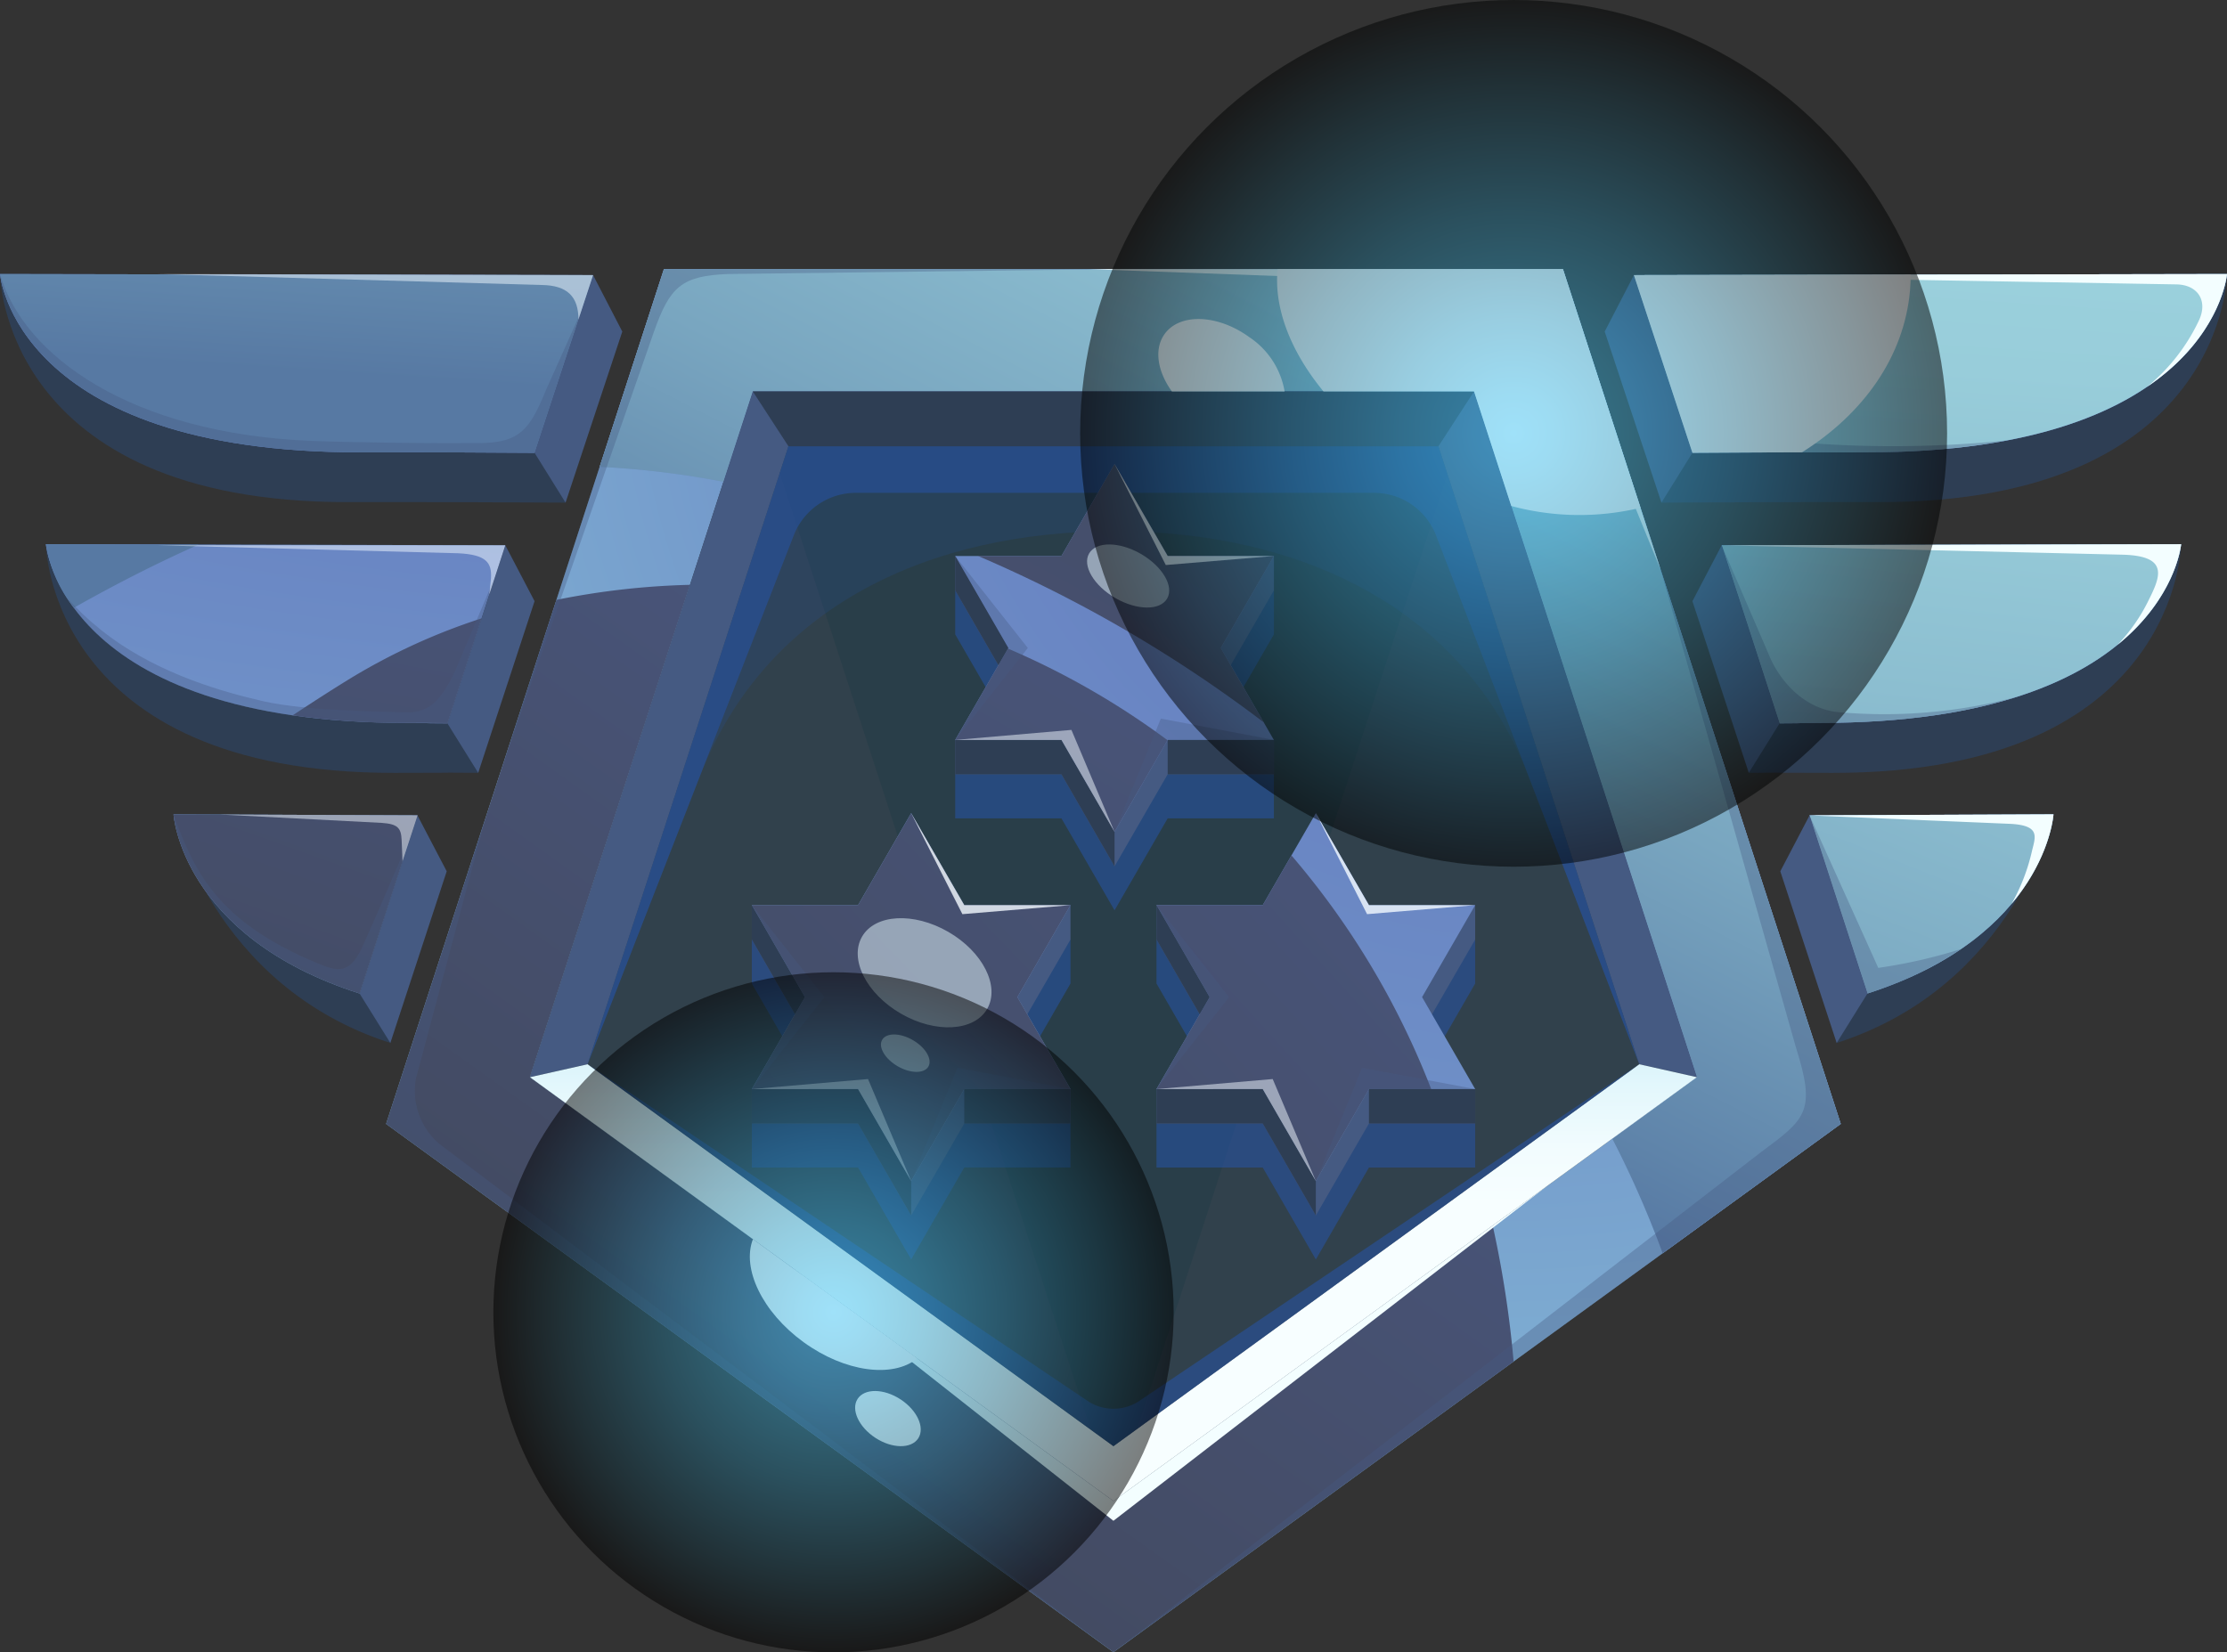 <svg xmlns="http://www.w3.org/2000/svg" xmlns:xlink="http://www.w3.org/1999/xlink" width="246.891" height="183.236" viewBox="0 0 246.891 183.236">
  <rect x="0" y="0" width="246.891" height="183.236" fill="#333333" stroke="none"/>
  <defs>
    <radialGradient id="radial-gradient" cx="0.767" cy="0.033" r="0.834" gradientUnits="objectBoundingBox">
      <stop offset="0.014" stop-color="#5c6cba"/>
      <stop offset="1" stop-color="#81b3d4"/>
    </radialGradient>
    <radialGradient id="radial-gradient-2" cx="0.896" cy="-0.113" r="1.622" xlink:href="#radial-gradient"/>
    <linearGradient id="linear-gradient" x1="0.952" y1="-0.228" x2="0.369" y2="0.679" gradientUnits="objectBoundingBox">
      <stop offset="0" stop-color="#9cd3de"/>
      <stop offset="0.187" stop-color="#98cdda"/>
      <stop offset="0.415" stop-color="#8cbed0"/>
      <stop offset="0.663" stop-color="#79a6c0"/>
      <stop offset="0.926" stop-color="#5f84aa"/>
      <stop offset="1" stop-color="#5779a3"/>
    </linearGradient>
    <linearGradient id="linear-gradient-2" x1="0.215" y1="0.848" x2="0.776" y2="0.105" gradientUnits="objectBoundingBox">
      <stop offset="0" stop-color="#42495e"/>
      <stop offset="1" stop-color="#4a5780"/>
    </linearGradient>
    <linearGradient id="linear-gradient-3" x1="0.5" y1="-0.231" x2="0.5" y2="0.32" gradientUnits="objectBoundingBox">
      <stop offset="0" stop-color="#b4e6f7"/>
      <stop offset="0.226" stop-color="#cceef9"/>
      <stop offset="0.51" stop-color="#e3f7fc"/>
      <stop offset="0.775" stop-color="#f2fcfe"/>
      <stop offset="1" stop-color="#f7feff"/>
    </linearGradient>
    <radialGradient id="radial-gradient-3" cx="1.335" cy="-1.037" r="7.16" xlink:href="#radial-gradient"/>
    <radialGradient id="radial-gradient-4" cx="1.623" cy="-2.542" r="7.144" xlink:href="#radial-gradient"/>
    <radialGradient id="radial-gradient-5" cx="2.533" cy="-4.05" r="7.145" xlink:href="#radial-gradient"/>
    <radialGradient id="radial-gradient-6" cx="-0.11" cy="0.126" r="7.4" xlink:href="#radial-gradient"/>
    <radialGradient id="radial-gradient-7" cx="-0.333" cy="-1.382" r="7.383" xlink:href="#radial-gradient"/>
    <radialGradient id="radial-gradient-8" cx="-0.987" cy="-2.89" r="7.384" xlink:href="#radial-gradient"/>
    <linearGradient id="linear-gradient-4" x1="0.626" y1="-0.494" x2="-0.553" y2="4.823" xlink:href="#linear-gradient"/>
    <linearGradient id="linear-gradient-5" x1="0.928" y1="-1.415" x2="-0.595" y2="3.89" xlink:href="#linear-gradient"/>
    <linearGradient id="linear-gradient-6" x1="1.87" y1="-2.439" x2="-0.997" y2="2.866" xlink:href="#linear-gradient"/>
    <linearGradient id="linear-gradient-7" x1="1.623" y1="-4.784" x2="0.443" y2="0.533" xlink:href="#linear-gradient"/>
    <linearGradient id="linear-gradient-8" x1="5.945" y1="-17.78" x2="1.37" y2="-2.837" xlink:href="#linear-gradient"/>
    <linearGradient id="linear-gradient-9" x1="-0.35" y1="1.999" x2="1.875" y2="-2.561" xlink:href="#linear-gradient-2"/>
    <linearGradient id="linear-gradient-10" x1="-1.153" y1="5.193" x2="1.721" y2="-2.588" xlink:href="#linear-gradient-2"/>
    <radialGradient id="radial-gradient-9" cx="1.177" cy="-1.703" r="4.987" xlink:href="#radial-gradient"/>
    <linearGradient id="linear-gradient-11" x1="-1.253" y1="2.332" x2="1.475" y2="-0.62" xlink:href="#linear-gradient-2"/>
    <radialGradient id="radial-gradient-10" cx="2.447" cy="-1.703" r="4.987" xlink:href="#radial-gradient"/>
    <linearGradient id="linear-gradient-12" x1="-0.557" y1="1.675" x2="1.794" y2="-0.938" xlink:href="#linear-gradient-2"/>
    <radialGradient id="radial-gradient-11" cx="1.809" cy="-0.753" r="4.987" xlink:href="#radial-gradient"/>
    <linearGradient id="linear-gradient-13" x1="-1.942" y1="4.127" x2="1.589" y2="-1.118" xlink:href="#linear-gradient-2"/>
    <linearGradient id="linear-gradient-14" x1="1.793" y1="-1.411" x2="-1.093" y2="3.191" xlink:href="#linear-gradient-2"/>
    <radialGradient id="radial-gradient-12" cx="0.5" cy="0.5" r="0.5" gradientUnits="objectBoundingBox">
      <stop offset="0" stop-color="#40c4f4"/>
      <stop offset="0.094" stop-color="#3cb9e6"/>
      <stop offset="0.271" stop-color="#339cc2"/>
      <stop offset="0.512" stop-color="#236d88"/>
      <stop offset="0.803" stop-color="#0f2e39"/>
      <stop offset="1"/>
    </radialGradient>
  </defs>
  <g id="Group_18" data-name="Group 18" transform="translate(-106.375 -288.314)">
    <g id="Group_17" data-name="Group 17">
      <path id="Path_434" data-name="Path 434" d="M229.813,466.895l76.224-55.38-29.115-89.607H182.7l-29.115,89.607Z" fill="#31414c"/>
      <path id="Path_435" data-name="Path 435" d="M189.874,331.723l39.978,123.039,39.977-123.039Z" fill="#0c363d" opacity="0.2" style="mix-blend-mode: multiply;isolation: isolate"/>
      <path id="Path_436" data-name="Path 436" d="M279.646,318.158H179.979l-30.8,94.789,80.632,58.582,80.633-58.582ZM165.127,407.765l24.707-76.042H269.79L294.5,407.765l-64.685,47Z" fill="url(#radial-gradient)"/>
      <path id="Path_437" data-name="Path 437" d="M279.646,318.158H179.979l-7.124,21.925a97.7,97.7,0,0,1,13.724,1.659l3.255-10.019H269.79L294.5,407.766l-9.381,6.815a111.992,111.992,0,0,1,5.585,12.71l19.743-14.344Z" fill="url(#radial-gradient-2)"/>
      <path id="Path_438" data-name="Path 438" d="M279.646,318.158H179.979l-7.124,21.925a97.7,97.7,0,0,1,13.724,1.659l3.255-10.019H269.79L294.5,407.766l-9.381,6.815a111.992,111.992,0,0,1,5.585,12.71l19.743-14.344Z" fill="url(#linear-gradient)" style="mix-blend-mode: screen;isolation: isolate"/>
      <path id="Path_439" data-name="Path 439" d="M274.18,439.294a118.028,118.028,0,0,0-2.321-15.081l-42.046,30.548-64.686-46.995,17.741-54.6a84.578,84.578,0,0,0-14.806,1.67L149.18,412.947l80.632,58.582Z" fill="url(#linear-gradient-2)" style="mix-blend-mode: screen;isolation: isolate"/>
      <path id="Path_440" data-name="Path 440" d="M165.127,407.766l6.391-1.435L193.785,337.8H265.84l22.266,68.529,6.392,1.435L269.79,331.723H189.834Z" fill="#455a82"/>
      <path id="Path_441" data-name="Path 441" d="M171.518,406.33l12.459-31.966c7.376-18.929,25.61-27.143,45.925-27.143h0c20.4,0,38.7,8.321,46.013,27.368l12.191,31.741L265.84,337.8H193.785Z" fill="#2753a0" opacity="0.2" style="mix-blend-mode: multiply;isolation: isolate"/>
      <path id="Path_442" data-name="Path 442" d="M165.127,407.766l6.391-1.435,58.294,42.352,58.293-42.352,6.392,1.435-64.685,47Z" fill="url(#linear-gradient-3)"/>
      <path id="Path_443" data-name="Path 443" d="M171.518,406.33l22.863-58.663a7.371,7.371,0,0,1,6.869-4.7H258.7a7.373,7.373,0,0,1,6.883,4.729l22.518,58.629L265.84,337.8H193.785Z" fill="#2753a0" opacity="0.6" style="mix-blend-mode: multiply;isolation: isolate"/>
      <path id="Path_444" data-name="Path 444" d="M189.834,331.723l3.95,6.079H265.84l3.95-6.079Z" fill="#2e3e54"/>
      <path id="Path_445" data-name="Path 445" d="M160.225,378.953,152.5,407.871a7.7,7.7,0,0,0,2.637,7.335l74.671,56.323L149.18,412.947Z" fill="#455a82" opacity="0.35" style="mix-blend-mode: multiply;isolation: isolate"/>
      <path id="Path_446" data-name="Path 446" d="M171.518,406.33l55.615,37.459a5.2,5.2,0,0,0,5.359,0l55.614-37.459-58.293,42.353Z" fill="#2753a0" opacity="0.6" style="mix-blend-mode: multiply;isolation: isolate"/>
      <path id="Path_447" data-name="Path 447" d="M229.812,471.529l71.8-55.46c5.025-3.723,6.106-4.53,3.847-11.662l-14.983-52.918,19.969,61.458Z" fill="#455a82" opacity="0.35" style="mix-blend-mode: multiply;isolation: isolate"/>
      <path id="Path_448" data-name="Path 448" d="M194.18,428.874l35.632,25.888L277.929,419.8l-48.116,37.157Z" fill="#f3feff"/>
      <path id="Path_449" data-name="Path 449" d="M227.109,318.158h52.537l10.83,33.331-12.837-31.482Z" fill="#f3feff"/>
      <path id="Path_450" data-name="Path 450" d="M248.018,318.158c-.435,4.321,1.449,9.153,5.085,13.565H269.79l4.127,12.7a28.993,28.993,0,0,0,14.328.2l-8.6-26.464Z" fill="#fff" style="mix-blend-mode: screen;isolation: isolate"/>
      <path id="Path_451" data-name="Path 451" d="M189.848,425.726c-1.263,3.246,1.023,8.088,5.613,11.422s9.9,4.011,12.6,1.807Z" fill="#fff" style="mix-blend-mode: screen;isolation: isolate"/>
      <path id="Path_452" data-name="Path 452" d="M208.175,447.813c-.769,1.18-2.9,1.156-4.752-.053s-2.738-3.146-1.969-4.325,2.9-1.156,4.752.053S208.943,446.633,208.175,447.813Z" fill="#fff" style="mix-blend-mode: screen;isolation: isolate"/>
      <path id="Path_453" data-name="Path 453" d="M172.125,318.822l-3.05,25.229c-7.222-.037-13.253-.068-24.1-.055-38.4.045-38.6-25.294-38.6-25.294Z" fill="#2e3e54"/>
      <path id="Path_454" data-name="Path 454" d="M172.125,318.822l-6.486,19.707c-7.222-.037-8.406-.068-19.251-.055-38.4.046-40.013-19.772-40.013-19.772Z" fill="url(#radial-gradient-3)"/>
      <path id="Path_455" data-name="Path 455" d="M162.394,348.779l-3,25.235c-7.222-.037,1.561-.008-9.285.005-38.4.045-38.643-25.36-38.643-25.36Z" fill="#2e3e54"/>
      <path id="Path_456" data-name="Path 456" d="M162.394,348.779l-6.416,19.752c-7.222-.037,6.416-.068-4.43-.055-38.4.045-40.086-19.817-40.086-19.817Z" fill="url(#radial-gradient-4)"/>
      <path id="Path_457" data-name="Path 457" d="M152.665,378.728l-27.053-.112s4.248,19,24.037,25.352Z" fill="#2e3e54"/>
      <path id="Path_458" data-name="Path 458" d="M152.665,378.728l-27.053-.112s.837,13.513,20.626,19.869Z" fill="url(#radial-gradient-5)"/>
      <path id="Path_459" data-name="Path 459" d="M172.125,318.822l3.239,6.259-6.29,18.97-3.436-5.522Z" fill="#455a82"/>
      <path id="Path_460" data-name="Path 460" d="M162.395,348.779l3.244,6.2-6.249,19.036-3.412-5.483Z" fill="#455a82"/>
      <path id="Path_461" data-name="Path 461" d="M152.654,378.733l3.245,6.2-6.249,19.036-3.412-5.483Z" fill="#455a82"/>
      <path id="Path_462" data-name="Path 462" d="M287.516,318.822l3.051,25.229c7.221-.037,13.252-.068,24.1-.055,38.4.045,38.6-25.294,38.6-25.294Z" fill="#2e3e54"/>
      <path id="Path_463" data-name="Path 463" d="M287.516,318.822,294,338.529c7.221-.037,8.4-.068,19.251-.055,38.4.046,40.012-19.772,40.012-19.772Z" fill="url(#radial-gradient-6)"/>
      <path id="Path_464" data-name="Path 464" d="M297.247,348.779l3,25.235c7.222-.037-1.56-.008,9.285.005,38.4.045,38.643-25.36,38.643-25.36Z" fill="#2e3e54"/>
      <path id="Path_465" data-name="Path 465" d="M297.247,348.779l6.416,19.752c7.222-.037-6.415-.068,4.431-.055,38.4.045,40.085-19.817,40.085-19.817Z" fill="url(#radial-gradient-7)"/>
      <path id="Path_466" data-name="Path 466" d="M306.976,378.728l27.054-.112s-4.249,19-24.038,25.352Z" fill="#2e3e54"/>
      <path id="Path_467" data-name="Path 467" d="M306.976,378.728l27.054-.112s-.837,13.513-20.626,19.869Z" fill="url(#radial-gradient-8)"/>
      <path id="Path_468" data-name="Path 468" d="M287.516,318.822,294,338.529c7.221-.037,8.4-.068,19.251-.055,38.4.046,40.012-19.772,40.012-19.772Z" fill="url(#linear-gradient-4)" style="mix-blend-mode: screen;isolation: isolate"/>
      <path id="Path_469" data-name="Path 469" d="M297.247,348.779l6.416,19.752c7.222-.037-6.415-.068,4.431-.055,38.4.045,40.085-19.817,40.085-19.817Z" fill="url(#linear-gradient-5)" style="mix-blend-mode: screen;isolation: isolate"/>
      <path id="Path_470" data-name="Path 470" d="M306.976,378.728l27.054-.112s-.837,13.513-20.626,19.869Z" fill="url(#linear-gradient-6)" style="mix-blend-mode: screen;isolation: isolate"/>
      <path id="Path_471" data-name="Path 471" d="M287.516,318.822l-3.239,6.259,6.29,18.97L294,338.529Z" fill="#455a82"/>
      <path id="Path_472" data-name="Path 472" d="M297.247,348.779l-3.245,6.2,6.249,19.036,3.412-5.483Z" fill="#455a82"/>
      <path id="Path_473" data-name="Path 473" d="M306.988,378.733l-3.244,6.2,6.249,19.036,3.412-5.483Z" fill="#455a82"/>
      <path id="Path_474" data-name="Path 474" d="M172.125,318.822l-65.75-.12s1.615,19.817,40.013,19.772c10.845-.013,12.029.018,19.251.055Z" fill="url(#linear-gradient-7)" style="mix-blend-mode: screen;isolation: isolate"/>
      <path id="Path_475" data-name="Path 475" d="M111.462,348.659a15.408,15.408,0,0,0,3.1,7.055c4.19-2.372,8.864-4.795,13.849-7.015Z" fill="url(#linear-gradient-8)" style="mix-blend-mode: screen;isolation: isolate"/>
      <path id="Path_476" data-name="Path 476" d="M152.665,378.728l-27.053-.112s.837,13.513,20.626,19.869Z" fill="url(#linear-gradient-9)" style="mix-blend-mode: screen;isolation: isolate"/>
      <path id="Path_477" data-name="Path 477" d="M155.978,368.531l3.783-11.646a68.8,68.8,0,0,0-14.523,6.645c-1.858,1.136-4.042,2.54-6.419,4.11a88.505,88.505,0,0,0,12.729.836C162.394,368.463,148.756,368.494,155.978,368.531Z" fill="url(#linear-gradient-10)" style="mix-blend-mode: screen;isolation: isolate"/>
      <path id="Path_478" data-name="Path 478" d="M162.04,373.368l16.84-48.287c1.74-4.9,3.006-6.191,8.205-6.379l42.727-.544H179.979Z" fill="#455a82" opacity="0.35" style="mix-blend-mode: multiply;isolation: isolate"/>
      <path id="Path_479" data-name="Path 479" d="M244.873,325.7c-3.484-2.531-7.682-2.692-9.377-.36-1.214,1.672-.806,4.17.8,6.384H248.79A9.034,9.034,0,0,0,244.873,325.7Z" fill="#fff" style="mix-blend-mode: screen;isolation: isolate"/>
      <path id="Path_480" data-name="Path 480" d="M302.4,337.028c-4.378-.436-7.434-2.02-9.425-5.943l-5.46-12.263h0L294,338.529c7.221-.037,8.4-.068,19.251-.055a83.09,83.09,0,0,0,15.691-1.332A124.934,124.934,0,0,1,302.4,337.028Z" fill="#455a82" fill-rule="evenodd" opacity="0.35" style="mix-blend-mode: multiply;isolation: isolate"/>
      <path id="Path_481" data-name="Path 481" d="M308.094,368.476c9.29.011,16.425-1.145,21.913-2.9a57.091,57.091,0,0,1-19.562,1.732c-3.467-.211-6.292-2.763-7.763-5.91l-5.435-12.617,6.416,19.752C310.885,368.494,297.248,368.463,308.094,368.476Z" fill="#455a82" fill-rule="evenodd" opacity="0.35" style="mix-blend-mode: multiply;isolation: isolate"/>
      <path id="Path_482" data-name="Path 482" d="M313.4,398.485a39.856,39.856,0,0,0,10.374-4.929,57.623,57.623,0,0,1-9.169,2.088l-7.621-16.911,0,.02Z" fill="#455a82" fill-rule="evenodd" opacity="0.35" style="mix-blend-mode: multiply;isolation: isolate"/>
      <path id="Path_483" data-name="Path 483" d="M146.388,338.474c10.845-.013,12.029.018,19.251.055l5.14-15.616-3.819,8.523c-1.833,4.491-2.922,5.972-7.405,6.012-4.834.044-13.944-.058-18.571-.24-20.159-.79-32.034-9.5-34.609-18.506C106.375,318.7,107.99,338.519,146.388,338.474Z" fill="#455a82" opacity="0.35" style="mix-blend-mode: multiply;isolation: isolate"/>
      <path id="Path_484" data-name="Path 484" d="M156.834,362.708c-1.219,2.557-2.533,4.7-5.364,4.6-2.927-.1-11.153-.16-15.849-1.22-10.9-2.463-17.416-6.521-21.831-11.5,3.708,5.85,13.262,13.922,37.758,13.893,10.846-.013-2.792.018,4.43.055l5.31-16.345Z" fill="#455a82" opacity="0.35" style="mix-blend-mode: multiply;isolation: isolate"/>
      <path id="Path_485" data-name="Path 485" d="M146.238,398.485l5.6-17.228c-1.052,2.2-3.136,7.277-5.255,11.985-1.441,3.2-2.818,2.8-5.043,1.874-11.046-4.6-13.592-10.074-15.932-16.5C125.612,378.616,126.449,392.129,146.238,398.485Z" fill="#455a82" opacity="0.35" style="mix-blend-mode: multiply;isolation: isolate"/>
      <path id="Path_486" data-name="Path 486" d="M287.516,318.822l60.128,1.028c2.417.041,3.539,1.853,2.494,4.033a21.165,21.165,0,0,1-5.733,7.33c8.3-5.641,8.861-12.511,8.861-12.511l-65.75.12Z" fill="#f3feff"/>
      <path id="Path_487" data-name="Path 487" d="M297.247,348.779h0l44.359,1.043c5.182.114,4.341,2.314,2.993,5.006a19.5,19.5,0,0,1-3.478,5c6.559-5.336,7.058-11.165,7.058-11.165l-50.932.12Z" fill="#f3feff"/>
      <path id="Path_488" data-name="Path 488" d="M329.38,388.547c4.355-5.188,4.65-9.931,4.65-9.931l-27.012.112-.03.005,22.331.942c3.3.2,2.7,1.442,2.318,3.044A21.708,21.708,0,0,1,329.38,388.547Z" fill="#f3feff"/>
      <path id="Path_489" data-name="Path 489" d="M123.854,318.7l48.271.12-1.623,4.933h0c0-2.526-1.2-3.807-4.113-3.837Z" fill="#f3faff" opacity="0.5" style="mix-blend-mode: screen;isolation: isolate"/>
      <path id="Path_490" data-name="Path 490" d="M123.854,348.779h38.54l-1.774,5.462.189-1.814c.1-1.712-.513-2.611-3.635-2.761Z" fill="#f3faff" opacity="0.5" style="mix-blend-mode: screen;isolation: isolate"/>
      <path id="Path_491" data-name="Path 491" d="M130.818,378.638l21.847.09L151,383.821l-.1-2.366c-.06-1.321-.42-1.771-2.221-1.891Z" fill="#f3faff" opacity="0.5" style="mix-blend-mode: screen;isolation: isolate"/>
      <path id="Path_492" data-name="Path 492" d="M264.03,407.581l5.888-10.2V392.5l-11.777,4.881-5.888-10.2-5.888,10.2L234.588,392.5v4.881l5.888,10.2-5.888,5.318v4.881h11.777l5.888,10.2,5.888-10.2h11.777V412.9Z" fill="#2753a0" opacity="0.6" style="mix-blend-mode: multiply;isolation: isolate"/>
      <path id="Path_493" data-name="Path 493" d="M264.03,402.7l5.888-10.2v-3.814L258.142,392.5l-5.888-10.2-5.888,10.2-11.777-3.814V392.5l5.888,10.2-5.888,6.385V412.9h11.777l5.888,10.2,5.888-10.2h11.777v-3.815Z" fill="#455a82"/>
      <path id="Path_494" data-name="Path 494" d="M264.03,398.885l5.888-10.2H258.142l-5.888-10.2-5.888,10.2H234.588l5.888,10.2-5.888,10.2h11.777l5.888,10.2,5.888-10.2h11.777Z" fill="url(#radial-gradient-9)"/>
      <path id="Path_495" data-name="Path 495" d="M249.548,383.174l-3.183,5.512H234.588l5.888,10.2-5.888,10.2h11.777l5.888,10.2,5.889-10.2h6.9A89.3,89.3,0,0,0,249.548,383.174Z" fill="url(#linear-gradient-11)" style="mix-blend-mode: screen;isolation: isolate"/>
      <rect id="Rectangle_6" data-name="Rectangle 6" width="11.777" height="3.815" transform="translate(258.142 409.084)" fill="#2e3e54"/>
      <path id="Path_496" data-name="Path 496" d="M246.365,412.9l5.888,10.2v-3.814l-5.888-10.2H234.588V412.9Z" fill="#2e3e54"/>
      <path id="Path_497" data-name="Path 497" d="M234.588,388.686l5.888,10.2-1.1,1.907-4.787-8.292Z" fill="#2e3e54"/>
      <path id="Path_498" data-name="Path 498" d="M234.588,388.686l8.048,10.2-8.048,10.2,5.888-10.2Z" fill="#455a82" opacity="0.35" style="mix-blend-mode: multiply;isolation: isolate"/>
      <path id="Path_499" data-name="Path 499" d="M252.253,378.487l5.68,11.2,11.986-1H258.142Z" fill="#f3faff" opacity="0.8" style="mix-blend-mode: screen;isolation: isolate"/>
      <path id="Path_500" data-name="Path 500" d="M234.588,409.084l12.883-1.113,4.782,11.312-5.888-10.2Z" fill="#f3faff" opacity="0.5" style="mix-blend-mode: screen;isolation: isolate"/>
      <path id="Path_501" data-name="Path 501" d="M252.253,419.283l5.131-12.561,12.534,2.362H258.142Z" fill="#455a82" opacity="0.35" style="mix-blend-mode: multiply;isolation: isolate"/>
      <path id="Path_502" data-name="Path 502" d="M219.165,407.581l5.888-10.2V392.5l-11.777,4.881-5.889-10.2-5.888,10.2L189.724,392.5v4.881l5.888,10.2-5.888,5.318v4.881H201.5l5.888,10.2,5.889-10.2h11.777V412.9Z" fill="#2753a0" opacity="0.6" style="mix-blend-mode: multiply;isolation: isolate"/>
      <path id="Path_503" data-name="Path 503" d="M219.165,402.7l5.888-10.2v-3.814L213.277,392.5l-5.889-10.2L201.5,392.5l-11.777-3.814V392.5l5.888,10.2-5.888,6.385V412.9H201.5l5.888,10.2,5.889-10.2h11.777v-3.815Z" fill="#455a82"/>
      <path id="Path_504" data-name="Path 504" d="M219.165,398.885l5.888-10.2H213.277l-5.889-10.2-5.888,10.2H189.724l5.888,10.2-5.888,10.2H201.5l5.888,10.2,5.889-10.2h11.777Z" fill="url(#radial-gradient-10)"/>
      <path id="Path_505" data-name="Path 505" d="M219.165,398.885l5.888-10.2H213.277l-5.888-10.2-5.888,10.2H189.724l5.888,10.2-5.888,10.2H201.5l5.888,10.2,5.888-10.2h11.777Z" fill="url(#linear-gradient-12)" style="mix-blend-mode: screen;isolation: isolate"/>
      <rect id="Rectangle_7" data-name="Rectangle 7" width="11.777" height="3.815" transform="translate(213.277 409.084)" fill="#2e3e54"/>
      <path id="Path_506" data-name="Path 506" d="M201.5,412.9l5.888,10.2v-3.814l-5.888-10.2H189.724V412.9Z" fill="#2e3e54"/>
      <path id="Path_507" data-name="Path 507" d="M189.724,388.686l5.888,10.2-1.1,1.907-4.787-8.292Z" fill="#2e3e54"/>
      <path id="Path_508" data-name="Path 508" d="M189.724,388.686l8.048,10.2-8.048,10.2,5.888-10.2Z" fill="#455a82" opacity="0.35" style="mix-blend-mode: multiply;isolation: isolate"/>
      <path id="Path_509" data-name="Path 509" d="M207.388,378.487l5.68,11.2,11.986-1H213.277Z" fill="#f3faff" opacity="0.8" style="mix-blend-mode: screen;isolation: isolate"/>
      <path id="Path_510" data-name="Path 510" d="M189.724,409.084l12.883-1.113,4.782,11.312-5.888-10.2Z" fill="#f3faff" opacity="0.5" style="mix-blend-mode: screen;isolation: isolate"/>
      <path id="Path_511" data-name="Path 511" d="M207.388,419.283l5.131-12.561,12.534,2.362H213.277Z" fill="#455a82" opacity="0.35" style="mix-blend-mode: multiply;isolation: isolate"/>
      <path id="Path_512" data-name="Path 512" d="M241.714,368.863l5.888-10.2v-4.881l-11.777,4.881-5.888-10.2-5.888,10.2-11.777-4.881v4.881l5.888,10.2-5.888,5.318v4.881h11.777l5.888,10.2,5.888-10.2H247.6v-4.881Z" fill="#2753a0" opacity="0.6" style="mix-blend-mode: multiply;isolation: isolate"/>
      <path id="Path_513" data-name="Path 513" d="M241.714,363.982l5.888-10.2v-3.815l-11.777,3.815-5.888-10.2-5.888,10.2-11.777-3.815v3.815l5.888,10.2-5.888,6.385v3.814h11.777l5.888,10.2,5.888-10.2H247.6v-3.814Z" fill="#455a82"/>
      <path id="Path_514" data-name="Path 514" d="M241.714,360.168l5.888-10.2H235.826l-5.888-10.2-5.888,10.2H212.272l5.888,10.2-5.888,10.2h11.777l5.888,10.2,5.888-10.2H247.6Z" fill="url(#radial-gradient-11)"/>
      <path id="Path_515" data-name="Path 515" d="M229.937,380.565l5.871-10.169a87.293,87.293,0,0,0-17.687-10.16l-5.849,10.131h11.777Z" fill="url(#linear-gradient-13)" style="mix-blend-mode: screen;isolation: isolate"/>
      <path id="Path_516" data-name="Path 516" d="M235.826,349.969l-5.889-10.2-5.888,10.2H214.81a149.4,149.4,0,0,1,31.668,18.45l-4.764-8.252,5.888-10.2Z" fill="url(#linear-gradient-14)" style="mix-blend-mode: screen;isolation: isolate"/>
      <rect id="Rectangle_8" data-name="Rectangle 8" width="11.777" height="3.814" transform="translate(235.826 370.367)" fill="#2e3e54"/>
      <path id="Path_517" data-name="Path 517" d="M224.049,374.181l5.888,10.2v-3.815l-5.888-10.2H212.272v3.814Z" fill="#2e3e54"/>
      <path id="Path_518" data-name="Path 518" d="M212.272,349.969l5.888,10.2-1.1,1.907-4.787-8.292Z" fill="#2e3e54"/>
      <path id="Path_519" data-name="Path 519" d="M212.272,349.969l8.048,10.2-8.048,10.2,5.888-10.2Z" fill="#455a82" opacity="0.35" style="mix-blend-mode: multiply;isolation: isolate"/>
      <path id="Path_520" data-name="Path 520" d="M229.937,339.77l5.68,11.2,11.986-1H235.826Z" fill="#f3faff" opacity="0.8" style="mix-blend-mode: screen;isolation: isolate"/>
      <path id="Path_521" data-name="Path 521" d="M212.272,370.367l12.883-1.113,4.782,11.312-5.888-10.2Z" fill="#f3faff" opacity="0.5" style="mix-blend-mode: screen;isolation: isolate"/>
      <path id="Path_522" data-name="Path 522" d="M229.937,380.565,235.068,368l12.534,2.362H235.826Z" fill="#455a82" opacity="0.35" style="mix-blend-mode: multiply;isolation: isolate"/>
      <path id="Path_523" data-name="Path 523" d="M215.816,400.189c-1.446,2.506-5.725,2.744-9.555.533s-5.764-6.036-4.317-8.542,5.725-2.744,9.556-.533S217.263,397.683,215.816,400.189Z" fill="#e6faff" opacity="0.5"/>
      <path id="Path_524" data-name="Path 524" d="M209.3,406.585c-.463.8-1.987.789-3.4-.029s-2.191-2.132-1.728-2.934,1.988-.788,3.4.03S209.762,405.784,209.3,406.585Z" fill="#e6faff" opacity="0.5"/>
      <path id="Path_525" data-name="Path 525" d="M235.77,354.685c-.78,1.352-3.351,1.33-5.741-.05s-3.694-3.6-2.913-4.947,3.351-1.33,5.74.05S236.551,353.333,235.77,354.685Z" fill="#e6faff" opacity="0.5"/>
      <path id="Path_526" data-name="Path 526" d="M294,338.529c5.227-.027,7.293-.05,12.148-.057,6.806-4.269,11.34-10.6,11.978-17.983.05-.577.067-1.151.068-1.723l-30.681.056Z" fill="#fff" style="mix-blend-mode: screen;isolation: isolate"/>
    </g>
    <circle id="Ellipse_14" data-name="Ellipse 14" cx="48.056" cy="48.056" r="48.056" transform="translate(226.124 288.314)" opacity="0.5" fill="url(#radial-gradient-12)" style="mix-blend-mode: color-dodge;isolation: isolate"/>
    <circle id="Ellipse_15" data-name="Ellipse 15" cx="37.711" cy="37.711" r="37.711" transform="translate(161.069 396.129)" opacity="0.5" fill="url(#radial-gradient-12)" style="mix-blend-mode: color-dodge;isolation: isolate"/>
  </g>
</svg>
